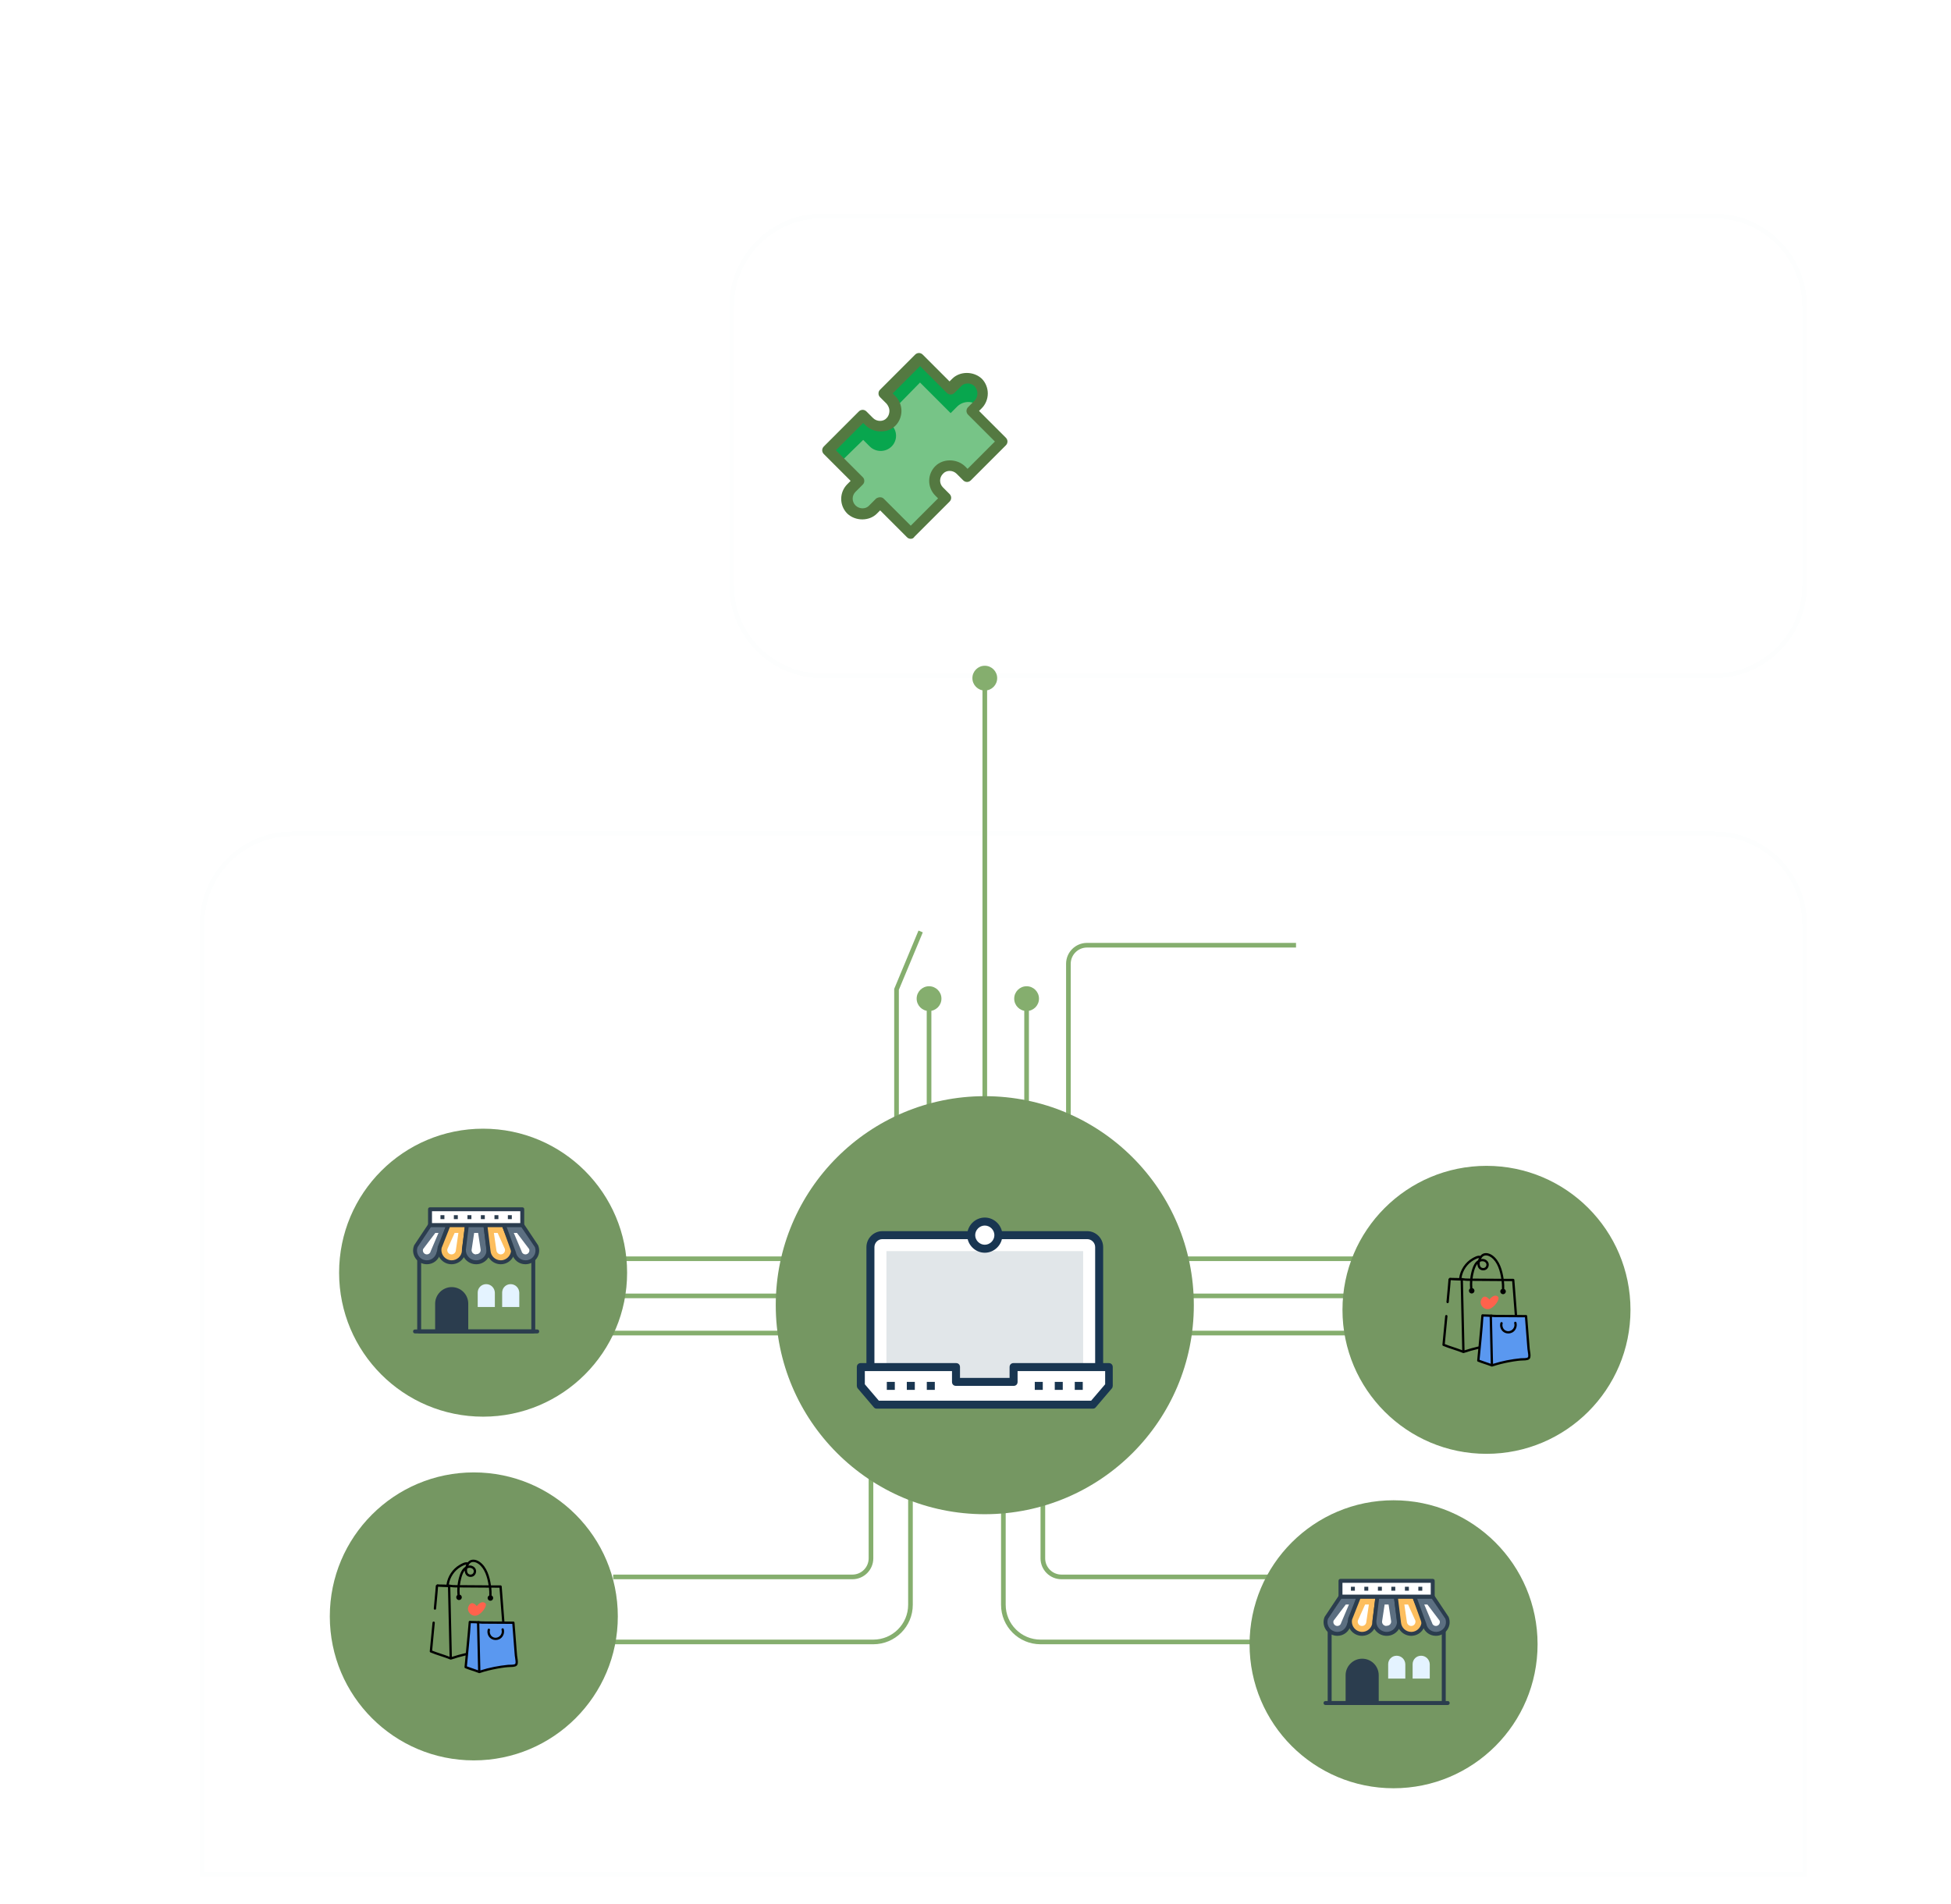<svg width="420" height="410" viewBox="0 0 420 410" fill="none" xmlns="http://www.w3.org/2000/svg">
<g clip-path="url(#clip0_3266_33104)">
<g filter="url(#filter0_d_3266_33104)">
<path d="M151 72C151 60.954 159.954 52 171 52H363C374.046 52 383 60.954 383 72V132C383 143.046 374.046 152 363 152H171C159.954 152 151 143.046 151 132V72Z" fill="white" fill-opacity="0.12" shape-rendering="crispEdges"/>
<path d="M171 52.5H363C373.77 52.5 382.5 61.23 382.5 72V132C382.5 142.77 373.77 151.5 363 151.5H171C160.23 151.5 151.5 142.77 151.5 132V72C151.5 61.23 160.23 52.5 171 52.5Z" stroke="#EDF1F6" stroke-opacity="0.12" shape-rendering="crispEdges"/>
<path d="M222.348 89H220.17V75.608H222.348V89ZM225.786 78.326C225.03 78.326 224.436 77.732 224.436 76.994C224.436 76.256 225.03 75.68 225.786 75.68C226.506 75.68 227.1 76.256 227.1 76.994C227.1 77.732 226.506 78.326 225.786 78.326ZM224.688 89V80.108H226.884V89H224.688ZM231.708 89L228.18 80.108H230.52L232.068 84.194C232.446 85.256 232.752 86.174 232.86 86.66C232.986 86.102 233.31 85.166 233.688 84.194L235.308 80.108H237.576L233.868 89H231.708ZM242.413 89.234C239.767 89.234 237.913 87.308 237.913 84.554C237.913 81.764 239.731 79.838 242.341 79.838C245.005 79.838 246.697 81.62 246.697 84.392V85.058L240.001 85.076C240.163 86.642 240.991 87.434 242.449 87.434C243.655 87.434 244.447 86.966 244.699 86.12H246.733C246.355 88.064 244.735 89.234 242.413 89.234ZM242.359 81.638C241.063 81.638 240.271 82.34 240.055 83.672H244.519C244.519 82.448 243.673 81.638 242.359 81.638ZM254.476 78.326C253.72 78.326 253.126 77.732 253.126 76.994C253.126 76.256 253.72 75.68 254.476 75.68C255.196 75.68 255.79 76.256 255.79 76.994C255.79 77.732 255.196 78.326 254.476 78.326ZM253.378 89V80.108H255.574V89H253.378ZM260.075 89H257.879V80.108H259.913L260.093 81.26C260.651 80.36 261.731 79.838 262.937 79.838C265.169 79.838 266.321 81.224 266.321 83.528V89H264.125V84.05C264.125 82.556 263.387 81.836 262.253 81.836C260.903 81.836 260.075 82.772 260.075 84.212V89ZM271.539 89H269.343V81.944H267.633V80.108H269.343V77.336H271.539V80.108H273.267V81.944H271.539V89ZM278.558 89.234C275.912 89.234 274.058 87.308 274.058 84.554C274.058 81.764 275.876 79.838 278.486 79.838C281.15 79.838 282.842 81.62 282.842 84.392V85.058L276.146 85.076C276.308 86.642 277.136 87.434 278.594 87.434C279.8 87.434 280.592 86.966 280.844 86.12H282.878C282.5 88.064 280.88 89.234 278.558 89.234ZM278.504 81.638C277.208 81.638 276.416 82.34 276.2 83.672H280.664C280.664 82.448 279.818 81.638 278.504 81.638ZM284.132 84.356C284.132 81.764 285.824 79.82 288.362 79.82C289.694 79.82 290.738 80.378 291.26 81.332L291.386 80.108H293.42V88.55C293.42 91.52 291.638 93.374 288.758 93.374C286.202 93.374 284.456 91.916 284.186 89.54H286.382C286.526 90.692 287.408 91.376 288.758 91.376C290.27 91.376 291.242 90.422 291.242 88.946V87.47C290.684 88.298 289.586 88.82 288.308 88.82C285.788 88.82 284.132 86.93 284.132 84.356ZM286.346 84.302C286.346 85.796 287.3 86.912 288.74 86.912C290.252 86.912 291.188 85.85 291.188 84.302C291.188 82.79 290.27 81.746 288.74 81.746C287.282 81.746 286.346 82.844 286.346 84.302ZM301.308 80.072V82.106H300.498C298.914 82.106 297.924 82.952 297.924 84.68V89H295.728V80.126H297.798L297.924 81.422C298.302 80.54 299.148 79.946 300.336 79.946C300.642 79.946 300.948 79.982 301.308 80.072ZM305.125 89.234C303.235 89.234 302.083 88.136 302.083 86.462C302.083 84.824 303.271 83.798 305.377 83.636L308.041 83.438V83.24C308.041 82.034 307.321 81.548 306.205 81.548C304.909 81.548 304.189 82.088 304.189 83.024H302.317C302.317 81.098 303.901 79.838 306.313 79.838C308.707 79.838 310.183 81.134 310.183 83.6V89H308.257L308.095 87.686C307.717 88.604 306.511 89.234 305.125 89.234ZM305.845 87.578C307.195 87.578 308.059 86.768 308.059 85.4V84.932L306.205 85.076C304.837 85.202 304.315 85.652 304.315 86.372C304.315 87.182 304.855 87.578 305.845 87.578ZM315.277 89H313.081V81.944H311.371V80.108H313.081V77.336H315.277V80.108H317.005V81.944H315.277V89ZM319.505 78.326C318.749 78.326 318.155 77.732 318.155 76.994C318.155 76.256 318.749 75.68 319.505 75.68C320.225 75.68 320.819 76.256 320.819 76.994C320.819 77.732 320.225 78.326 319.505 78.326ZM318.407 89V80.108H320.603V89H318.407ZM322.386 84.536C322.386 81.764 324.384 79.856 327.138 79.856C329.892 79.856 331.89 81.764 331.89 84.536C331.89 87.308 329.892 89.216 327.138 89.216C324.384 89.216 322.386 87.308 322.386 84.536ZM324.582 84.536C324.582 86.156 325.626 87.254 327.138 87.254C328.65 87.254 329.694 86.156 329.694 84.536C329.694 82.916 328.65 81.818 327.138 81.818C325.626 81.818 324.582 82.916 324.582 84.536ZM335.862 89H333.666V80.108H335.7L335.88 81.26C336.438 80.36 337.518 79.838 338.724 79.838C340.956 79.838 342.108 81.224 342.108 83.528V89H339.912V84.05C339.912 82.556 339.174 81.836 338.04 81.836C336.69 81.836 335.862 82.772 335.862 84.212V89ZM219.252 100.108H220.53V99.028C220.53 96.616 221.808 95.608 223.734 95.608C224.076 95.608 224.49 95.626 224.868 95.698V97.57H224.094C222.978 97.57 222.708 98.146 222.708 99.028V100.108H224.832V101.944H222.708V109H220.53V101.944H219.252V100.108ZM225.484 104.536C225.484 101.764 227.482 99.856 230.236 99.856C232.99 99.856 234.988 101.764 234.988 104.536C234.988 107.308 232.99 109.216 230.236 109.216C227.482 109.216 225.484 107.308 225.484 104.536ZM227.68 104.536C227.68 106.156 228.724 107.254 230.236 107.254C231.748 107.254 232.792 106.156 232.792 104.536C232.792 102.916 231.748 101.818 230.236 101.818C228.724 101.818 227.68 102.916 227.68 104.536ZM242.345 100.072V102.106H241.535C239.951 102.106 238.961 102.952 238.961 104.68V109H236.765V100.126H238.835L238.961 101.422C239.339 100.54 240.185 99.946 241.373 99.946C241.679 99.946 241.985 99.982 242.345 100.072ZM261.085 102.412C261.085 106.408 258.457 109.216 254.677 109.216C250.915 109.216 248.323 106.426 248.323 102.412C248.323 98.416 250.933 95.608 254.695 95.608C258.457 95.608 261.085 98.398 261.085 102.412ZM258.655 102.412C258.655 99.604 257.107 97.822 254.695 97.822C252.283 97.822 250.735 99.604 250.735 102.412C250.735 105.22 252.283 107.002 254.695 107.002C257.107 107.002 258.655 105.184 258.655 102.412ZM265.533 109H263.265V95.842H265.551L271.725 105.166V95.842H273.993V109H271.725L265.533 99.676V109ZM281.676 109H276.942V95.842H281.55C285.438 95.842 288.12 98.524 288.12 102.448C288.12 106.318 285.492 109 281.676 109ZM281.334 97.966H279.246V106.876H281.46C284.088 106.876 285.69 105.184 285.69 102.448C285.69 99.658 284.052 97.966 281.334 97.966ZM295.864 109.216C292.03 109.216 289.546 106.552 289.546 102.43C289.546 98.344 292.12 95.626 295.972 95.626C299.086 95.626 301.408 97.444 301.858 100.27H299.428C298.978 98.74 297.664 97.84 295.918 97.84C293.488 97.84 291.958 99.604 291.958 102.412C291.958 105.202 293.506 107.002 295.918 107.002C297.7 107.002 299.068 106.066 299.5 104.608H301.894C301.39 107.38 298.978 109.216 295.864 109.216ZM220.134 133.122V120.108H222.168L222.312 121.458C222.852 120.432 224.022 119.838 225.372 119.838C227.874 119.838 229.53 121.656 229.53 124.446C229.53 127.218 228.018 129.234 225.372 129.234C224.04 129.234 222.888 128.712 222.33 127.812V133.122H220.134ZM222.348 124.554C222.348 126.156 223.338 127.254 224.85 127.254C226.398 127.254 227.316 126.138 227.316 124.554C227.316 122.97 226.398 121.836 224.85 121.836C223.338 121.836 222.348 122.952 222.348 124.554ZM233.529 129H231.351V115.608H233.529V129ZM238.514 129.234C236.624 129.234 235.472 128.136 235.472 126.462C235.472 124.824 236.66 123.798 238.766 123.636L241.43 123.438V123.24C241.43 122.034 240.71 121.548 239.594 121.548C238.298 121.548 237.578 122.088 237.578 123.024H235.706C235.706 121.098 237.29 119.838 239.702 119.838C242.096 119.838 243.572 121.134 243.572 123.6V129H241.646L241.484 127.686C241.106 128.604 239.9 129.234 238.514 129.234ZM239.234 127.578C240.584 127.578 241.448 126.768 241.448 125.4V124.932L239.594 125.076C238.226 125.202 237.704 125.652 237.704 126.372C237.704 127.182 238.244 127.578 239.234 127.578ZM248.666 129H246.47V121.944H244.76V120.108H246.47V117.336H248.666V120.108H250.394V121.944H248.666V129ZM251.16 120.108H252.438V119.028C252.438 116.616 253.716 115.608 255.642 115.608C255.984 115.608 256.398 115.626 256.776 115.698V117.57H256.002C254.886 117.57 254.616 118.146 254.616 119.028V120.108H256.74V121.944H254.616V129H252.438V121.944H251.16V120.108ZM257.392 124.536C257.392 121.764 259.39 119.856 262.144 119.856C264.898 119.856 266.896 121.764 266.896 124.536C266.896 127.308 264.898 129.216 262.144 129.216C259.39 129.216 257.392 127.308 257.392 124.536ZM259.588 124.536C259.588 126.156 260.632 127.254 262.144 127.254C263.656 127.254 264.7 126.156 264.7 124.536C264.7 122.916 263.656 121.818 262.144 121.818C260.632 121.818 259.588 122.916 259.588 124.536ZM274.252 120.072V122.106H273.442C271.858 122.106 270.868 122.952 270.868 124.68V129H268.672V120.126H270.742L270.868 121.422C271.246 120.54 272.092 119.946 273.28 119.946C273.586 119.946 273.892 119.982 274.252 120.072ZM277.971 129H275.775V120.108H277.791L277.971 121.152C278.421 120.414 279.321 119.838 280.599 119.838C281.949 119.838 282.885 120.504 283.353 121.53C283.803 120.504 284.847 119.838 286.197 119.838C288.357 119.838 289.545 121.134 289.545 123.186V129H287.367V123.762C287.367 122.484 286.683 121.818 285.639 121.818C284.577 121.818 283.767 122.502 283.767 123.96V129H281.571V123.744C281.571 122.502 280.905 121.836 279.861 121.836C278.817 121.836 277.971 122.52 277.971 123.96V129ZM290.947 126.3H293.035C293.053 127.074 293.629 127.56 294.637 127.56C295.663 127.56 296.221 127.146 296.221 126.498C296.221 126.048 295.987 125.724 295.195 125.544L293.593 125.166C291.991 124.806 291.217 124.05 291.217 122.628C291.217 120.882 292.693 119.838 294.745 119.838C296.743 119.838 298.093 120.99 298.111 122.718H296.023C296.005 121.962 295.501 121.476 294.655 121.476C293.791 121.476 293.287 121.872 293.287 122.538C293.287 123.042 293.683 123.366 294.439 123.546L296.041 123.924C297.535 124.266 298.291 124.95 298.291 126.318C298.291 128.118 296.761 129.234 294.565 129.234C292.351 129.234 290.947 128.046 290.947 126.3Z" fill="white"/>
<g clip-path="url(#clip1_3266_33104)">
<path d="M200.882 107.177L202.294 108.589L209.823 101.059L203.235 94.471L204.647 93.059C205.941 91.765 205.941 89.647 204.647 88.353C203.353 87.059 201.235 87.059 199.941 88.353L198.529 89.765L191.941 83.177L184.412 90.706L185.823 92.118C187.117 93.412 187.117 95.53 185.823 96.824C184.529 98.118 182.412 98.118 181.117 96.824L179.706 95.412L172.176 102.941L178.765 109.53L177.235 111.059C175.941 112.353 175.941 114.471 177.235 115.765C178.529 117.059 180.647 117.059 181.941 115.765L183.47 114.236L190.059 120.824L197.588 113.294L196.176 111.883C194.882 110.589 194.882 108.471 196.176 107.177C197.47 105.883 199.588 105.883 200.882 107.177Z" fill="#77C487"/>
<path d="M185.941 102.118C184.647 103.412 182.529 103.412 181.235 102.118L179.823 100.706L174.882 105.53L172.176 102.942L179.706 95.412L181.117 96.824C182.294 98 184.176 98.118 185.47 97.059L185.823 97.412C187.235 98.706 187.235 100.824 185.941 102.118Z" fill="#08A64E"/>
<path d="M204.647 92.942L204.412 93.177C203.118 92.236 201.235 92.353 200.059 93.53L198.647 94.942L192.059 88.353L186.765 93.765C186.529 93.177 186.294 92.588 185.823 92.118L184.412 90.706L191.941 83.177L198.529 89.765L199.941 88.353C201.235 87.059 203.353 87.059 204.647 88.353C205.941 89.647 205.941 91.765 204.647 92.942Z" fill="#08A64E"/>
<path d="M190.059 122C189.706 122 189.471 121.882 189.235 121.647L183.471 115.882L182.765 116.588C181.118 118.235 178.176 118.235 176.412 116.588C174.647 114.824 174.647 112 176.412 110.235L177.118 109.529L171.353 103.765C170.882 103.294 170.882 102.588 171.353 102.118L178.882 94.588C179.353 94.118 180.059 94.118 180.529 94.588L181.941 96C182.765 96.823 184.176 96.823 184.882 96C185.235 95.647 185.471 95.059 185.471 94.471C185.471 93.882 185.235 93.412 184.882 92.941L183.471 91.529C183.235 91.294 183.118 91.059 183.118 90.706C183.118 90.353 183.235 90.118 183.471 89.882L191 82.353C191.471 81.882 192.176 81.882 192.647 82.353L198.412 88.118L199 87.529C200.647 85.882 203.588 85.882 205.353 87.529C206.176 88.353 206.647 89.529 206.647 90.706C206.647 91.882 206.176 93.059 205.353 93.882L204.765 94.471L210.529 100.235C211 100.706 211 101.412 210.529 101.882L203 109.412C202.529 109.882 201.824 109.882 201.353 109.412L199.941 108C199.118 107.176 197.706 107.176 197 108C196.176 108.824 196.176 110.118 197 110.941L198.412 112.353C198.882 112.824 198.882 113.529 198.412 114L190.882 121.529C190.647 121.882 190.412 122 190.059 122ZM183.471 113.059C183.824 113.059 184.059 113.176 184.294 113.412L190.059 119.176L195.941 113.294L195.353 112.706C193.588 110.941 193.588 108.118 195.353 106.353C197 104.706 199.941 104.706 201.706 106.353L202.294 106.941L208.176 101.059L202.412 95.294C201.941 94.823 201.941 94.118 202.412 93.647L203.824 92.235C204.176 91.882 204.412 91.294 204.412 90.706C204.412 90.118 204.176 89.647 203.824 89.177C203 88.353 201.588 88.353 200.882 89.177L199.471 90.588C199 91.059 198.294 91.059 197.824 90.588L192.059 84.823L186.176 90.706L186.765 91.294C187.588 92.118 188.059 93.294 188.059 94.471C188.059 95.647 187.588 96.823 186.765 97.647C185.118 99.294 182.176 99.294 180.412 97.647L179.824 97.059L173.941 102.941L179.706 108.706C179.941 108.941 180.059 109.176 180.059 109.529C180.059 109.882 179.941 110.118 179.706 110.353L178.176 111.882C177.353 112.706 177.353 114 178.176 114.824C179 115.647 180.412 115.647 181.118 114.824L182.647 113.294C182.882 113.176 183.118 113.059 183.471 113.059Z" fill="#547941"/>
</g>
</g>
<g filter="url(#filter1_d_3266_33104)">
<path d="M37 205C37 193.954 45.954 185 57 185H363C374.046 185 383 193.954 383 205V410H37V205Z" fill="white" fill-opacity="0.12" shape-rendering="crispEdges"/>
<path d="M57 185.5H363C373.77 185.5 382.5 194.23 382.5 205V409.5H37.5V205C37.5 194.23 46.23 185.5 57 185.5Z" stroke="#EDF1F6" stroke-opacity="0.12" shape-rendering="crispEdges"/>
<path d="M181.5 323L181.5 341.5C181.5 343.709 179.709 345.5 177.5 345.5L126 345.5" stroke="#85AE6E"/>
<path d="M218.5 323L218.5 341.5C218.5 343.709 220.291 345.5 222.5 345.5L274 345.5" stroke="#85AE6E"/>
<path d="M190 323L190 351.5C190 355.918 186.418 359.5 182 359.5L126 359.5" stroke="#85AE6E"/>
<path d="M210 323L210 351.5C210 355.918 213.582 359.5 218 359.5L274 359.5" stroke="#85AE6E"/>
<path d="M194 223.667C195.473 223.667 196.667 222.473 196.667 221C196.667 219.527 195.473 218.333 194 218.333C192.527 218.333 191.333 219.527 191.333 221C191.333 222.473 192.527 223.667 194 223.667ZM194 248L194.5 248L194.5 221L194 221L193.5 221L193.5 248L194 248Z" fill="#85AE6E"/>
<path d="M215 223.667C216.473 223.667 217.667 222.473 217.667 221C217.667 219.527 216.473 218.333 215 218.333C213.527 218.333 212.333 219.527 212.333 221C212.333 222.473 213.527 223.667 215 223.667ZM215 259.5L215.5 259.5L215.5 221L215 221L214.5 221L214.5 259.5L215 259.5Z" fill="#85AE6E"/>
<path d="M221 277H306" stroke="#85AE6E" stroke-linecap="round"/>
<path d="M120 277H205" stroke="#85AE6E" stroke-linecap="round"/>
<path d="M207 285H306" stroke="#85AE6E" stroke-linecap="round"/>
<path d="M106 285H205" stroke="#85AE6E" stroke-linecap="round"/>
<path d="M207 293H306" stroke="#85AE6E" stroke-linecap="round"/>
<path d="M106 293H205" stroke="#85AE6E" stroke-linecap="round"/>
<path d="M272.5 210L273 210L273 209L272.5 209L272.5 209.5L272.5 210ZM224 259.5H224.5L224.5 213.5L224 213.5L223.5 213.5L223.5 259.5H224ZM228.005 209.5L228.005 210C244.528 210 254.936 210 272.5 210L272.5 209.5L272.5 209C254.936 209 244.528 209 228.005 209L228.005 209.5ZM224 213.5L224.5 213.5C224.5 211.568 226.071 210 228.005 210L228.005 209.5L228.005 209C225.52 209 223.5 211.014 223.5 213.5L224 213.5Z" fill="#85AE6E"/>
<path d="M192.462 207.192L192.654 206.731L191.731 206.346L191.538 206.808L192 207L192.462 207.192ZM187 219L186.538 218.808L186.5 218.9L186.5 219L187 219ZM187 259.5H187.5L187.5 219L187 219L186.5 219L186.5 259.5H187ZM187 219L187.462 219.192L192.462 207.192L192 207L191.538 206.808L186.538 218.808L187 219Z" fill="#85AE6E"/>
<path d="M206 154.667C207.473 154.667 208.667 153.473 208.667 152C208.667 150.527 207.473 149.333 206 149.333C204.527 149.333 203.333 150.527 203.333 152C203.333 153.473 204.527 154.667 206 154.667ZM206 248L206.5 248L206.5 152L206 152L205.5 152L205.5 248L206 248Z" fill="#85AE6E"/>
<circle cx="206" cy="287" r="45" fill="#759762"/>
<path d="M228.037 271.917H183.963C182.499 271.917 181.38 273.036 181.38 274.499V303.51H230.62V274.499C230.62 273.036 229.501 271.917 228.037 271.917Z" fill="white"/>
<path d="M230.62 304.372H181.38C180.864 304.372 180.52 304.027 180.52 303.511V274.501C180.52 272.607 182.069 271.058 183.963 271.058H228.037C229.931 271.058 231.481 272.607 231.481 274.501V303.511C231.481 304.027 231.136 304.372 230.62 304.372ZM182.241 302.65H229.759V274.501C229.759 273.554 228.984 272.779 228.037 272.779H183.963C183.016 272.779 182.241 273.554 182.241 274.501V302.65Z" fill="#193651"/>
<path d="M184.824 275.361H227.177V303.511H184.824V275.361Z" fill="#E1E6E9"/>
<path d="M232.686 300.323V304.369L229.243 308.415H182.758L179.314 304.369V300.323H199.802V303.508H212.198V300.323H232.686Z" fill="white"/>
<path d="M229.243 309.277H182.758C182.5 309.277 182.241 309.191 182.069 308.933L178.626 304.887C178.54 304.801 178.454 304.543 178.454 304.371V300.325C178.454 299.808 178.798 299.464 179.314 299.464H199.802C200.319 299.464 200.663 299.808 200.663 300.325V302.649H211.337V300.325C211.337 299.808 211.682 299.464 212.198 299.464H232.686C233.203 299.464 233.547 299.808 233.547 300.325V304.371C233.547 304.543 233.461 304.801 233.375 304.887L229.931 308.933C229.759 309.191 229.501 309.277 229.243 309.277ZM183.188 307.556H228.898L231.911 304.026V301.186H213.059V303.51C213.059 304.026 212.715 304.371 212.198 304.371H199.802C199.286 304.371 198.941 304.026 198.941 303.51V301.186H180.175V304.026L183.188 307.556Z" fill="#193651"/>
<path d="M216.76 303.511H218.482V305.232H216.76V303.511Z" fill="#193651"/>
<path d="M221.064 303.511H222.786V305.232H221.064V303.511Z" fill="#193651"/>
<path d="M225.369 303.511H227.09V305.232H225.369V303.511Z" fill="#193651"/>
<path d="M184.91 303.511H186.631V305.232H184.91V303.511Z" fill="#193651"/>
<path d="M189.214 303.511H190.936V305.232H189.214V303.511Z" fill="#193651"/>
<path d="M193.518 303.511H195.24V305.232H193.518V303.511Z" fill="#193651"/>
<path d="M206 274.844C207.617 274.844 208.927 273.534 208.927 271.917C208.927 270.301 207.617 268.99 206 268.99C204.384 268.99 203.073 270.301 203.073 271.917C203.073 273.534 204.384 274.844 206 274.844Z" fill="white"/>
<path d="M206 275.706C203.934 275.706 202.212 273.985 202.212 271.919C202.212 269.853 203.934 268.131 206 268.131C208.066 268.131 209.788 269.853 209.788 271.919C209.788 273.985 208.066 275.706 206 275.706ZM206 269.853C204.881 269.853 203.934 270.799 203.934 271.919C203.934 273.038 204.881 273.985 206 273.985C207.119 273.985 208.066 273.038 208.066 271.919C208.066 270.799 207.119 269.853 206 269.853Z" fill="#193651"/>
<circle cx="314" cy="288" r="31" fill="#759762"/>
<path d="M314.645 285.792C314.645 285.792 315.546 284.475 316.443 285.131C317.075 285.594 315.682 287.561 314.551 287.823C313.421 288.085 312.258 286.795 312.954 285.64C313.659 284.469 314.645 285.792 314.645 285.792Z" fill="#FF624C"/>
<path d="M313.257 289.365C313.082 289.536 313.044 289.799 313.017 290.042C312.711 292.769 312.54 295.51 312.37 298.249C312.346 298.635 312.401 298.778 312.795 298.979C313.517 299.348 314.282 299.631 315.069 299.822C314.969 299.798 315.145 298.445 315.004 290.752C314.998 290.424 315.086 289.914 314.963 289.607C314.772 289.131 313.597 289.034 313.257 289.365Z" fill="#5A98F0"/>
<path d="M314.926 289.229C315.008 292.81 315.091 296.39 315.174 299.97C317.168 299.292 319.333 298.877 321.43 298.668C321.852 298.626 322.834 298.745 323.121 298.352C323.403 297.966 323.096 296.834 323.061 296.379C322.916 294.516 322.612 290.611 322.515 289.362C320.579 289.365 318.52 289.322 316.584 289.324C315.93 289.325 315.568 289.355 314.926 289.229Z" fill="#5A98F0"/>
<path d="M322.763 289.343C322.753 289.213 322.645 289.113 322.515 289.113C321.882 289.113 321.236 289.109 320.588 289.103C320.515 288.075 320.373 286.396 320.006 281.555C319.996 281.424 319.888 281.324 319.757 281.324C319.757 281.324 319.758 281.324 319.757 281.324C319.079 281.326 318.387 281.323 317.69 281.318C317.42 279.459 316.815 277.382 315.297 276.288C314.452 275.679 313.361 275.52 312.675 276.377C312.126 276.222 311.398 276.639 310.984 276.877C309.427 277.768 308.355 279.394 308.115 281.167C307.285 281.104 306.749 281.168 306.098 281.089C305.778 281.391 305.771 281.398 305.82 281.351C305.821 281.491 305.672 283.233 305.386 286.29C305.374 286.427 305.474 286.549 305.612 286.562C305.619 286.562 305.627 286.563 305.635 286.563C305.762 286.563 305.871 286.466 305.883 286.336C306.161 283.359 306.276 282.136 306.302 281.61C306.353 281.614 308.385 281.732 308.436 281.705L308.779 296.693C307.456 296.178 306.205 295.846 305.03 295.369C305.111 294.572 305.347 292.092 305.594 289.48L305.604 289.383C305.617 289.246 305.516 289.125 305.379 289.112C305.242 289.097 305.12 289.199 305.107 289.336L305.098 289.433C304.826 292.303 304.568 295.014 304.514 295.5C304.502 295.61 304.564 295.715 304.665 295.758C306.072 296.35 307.565 296.712 308.944 297.289C308.994 297.31 309.061 297.316 309.117 297.296C310.103 296.961 311.155 296.666 312.237 296.408C312.12 297.638 312.026 298.614 311.996 298.895C311.984 299.004 312.045 299.109 312.147 299.151C313.11 299.554 314.143 299.808 315.077 300.199C315.132 300.222 315.194 300.225 315.254 300.205C317.611 299.404 320.714 298.911 321.818 298.905C323.517 298.896 323.654 298.483 323.372 296.794C323.265 296.153 323.375 297.022 322.763 289.343ZM313.34 276.428C313.858 276.11 314.561 276.372 315.005 276.692C316.384 277.686 316.93 279.631 317.186 281.313C313.801 281.284 315.631 281.289 311.003 281.27C311.112 280.365 311.448 278.804 312.039 278.111C312.048 278.162 312.019 278.759 312.461 279.18C312.86 279.558 313.525 279.609 313.978 279.297C314.43 278.985 314.617 278.343 314.404 277.837C314.181 277.305 313.526 276.932 312.823 277.066C312.972 276.756 313.14 276.551 313.34 276.428ZM313.944 278.03C314.067 278.322 313.955 278.707 313.694 278.887C313.433 279.067 313.034 279.036 312.804 278.818C312.503 278.532 312.494 278.068 312.6 277.662C313.192 277.376 313.776 277.629 313.944 278.03ZM308.622 281.137C308.866 279.553 309.836 278.109 311.232 277.309C311.467 277.174 312.011 276.866 312.377 276.845C312.305 276.994 312.24 277.15 312.18 277.327C311.53 277.742 311.199 278.434 310.959 279.163C310.734 279.846 310.582 280.555 310.501 281.272C308.699 281.284 308.872 281.08 308.622 281.137ZM309.278 296.717L308.934 281.678C309.499 281.769 309.936 281.774 310.457 281.771C310.42 282.314 310.426 282.859 310.474 283.399C310.345 283.49 310.252 283.629 310.226 283.797C310.177 284.123 310.402 284.427 310.728 284.476C311.055 284.526 311.359 284.301 311.408 283.975C311.454 283.67 311.257 283.394 310.967 283.317C310.923 282.803 310.92 282.285 310.956 281.769C316.234 281.789 313.828 281.785 317.259 281.812C317.322 282.372 317.341 282.936 317.33 283.502C317.151 283.582 317.01 283.74 316.979 283.948C316.929 284.275 317.154 284.579 317.48 284.628C317.807 284.677 318.111 284.453 318.16 284.126C318.2 283.862 318.056 283.62 317.828 283.508C317.839 282.942 317.824 282.377 317.763 281.815C318.357 281.819 318.949 281.823 319.526 281.823C319.644 283.375 320.086 289.089 320.087 289.099C315.361 289.052 315.66 289.119 314.974 288.984C314.908 288.97 314.842 288.989 314.787 289.027C314.727 289.022 314.631 288.985 313.917 288.983C313.66 288.982 313.416 288.981 313.171 288.951C313.066 288.939 312.964 288.994 312.917 289.09C312.897 289.13 312.889 289.174 312.892 289.217C312.883 289.506 312.547 293.132 312.287 295.881C311.247 296.124 310.235 296.402 309.278 296.717ZM312.511 298.761C312.632 297.584 313.284 291.207 313.343 289.467C313.801 289.497 314.234 289.46 314.683 289.517L314.916 299.605C313.973 299.247 313.276 299.065 312.511 298.761ZM322.92 298.204C322.729 298.466 321.779 298.382 321.405 298.419C319.395 298.619 317.322 299.01 315.415 299.627L315.182 289.525C315.578 289.581 315.883 289.579 316.276 289.575C316.331 289.575 322.224 289.611 322.284 289.611C322.872 296.977 322.766 296.186 322.88 296.876C322.946 297.269 323.068 298.002 322.92 298.204Z" fill="black"/>
<path d="M320.145 290.568C320.012 290.604 319.933 290.741 319.969 290.874C320.316 292.158 318.826 293.13 317.859 292.276C317.499 291.958 317.343 291.415 317.48 290.955C317.52 290.823 317.444 290.684 317.312 290.645C317.178 290.606 317.042 290.681 317.002 290.813C316.809 291.462 317.021 292.201 317.529 292.649C318.404 293.423 319.88 293.17 320.376 291.954C320.531 291.572 320.558 291.142 320.451 290.744C320.414 290.611 320.278 290.532 320.145 290.568Z" fill="black"/>
<circle cx="294" cy="360" r="31" fill="#759762"/>
<g clip-path="url(#clip2_3266_33104)">
<path d="M304.76 373.076H280.239C279.985 373.076 279.815 372.906 279.815 372.652V354.537C279.815 354.282 279.985 354.112 280.239 354.112H304.803C305.057 354.112 305.227 354.282 305.227 354.537V372.652C305.185 372.906 305.015 373.076 304.76 373.076ZM280.663 372.227H304.379V354.961H280.663V372.227Z" fill="#2B3D4E"/>
<path d="M305.651 373.076H279.348C279.094 373.076 278.924 372.906 278.924 372.652C278.924 372.397 279.094 372.228 279.348 372.228H305.651C305.906 372.228 306.075 372.397 306.075 372.652C306.075 372.906 305.906 373.076 305.651 373.076Z" fill="#2B3D4E"/>
<path d="M281.894 357.759C280.112 357.759 278.882 355.978 279.518 354.323L282.573 349.741H286.56L284.397 355.765C284.1 356.953 283.082 357.759 281.894 357.759Z" fill="#5C6F81"/>
<path d="M281.894 358.184C279.815 358.184 278.372 356.105 279.136 354.154C279.136 354.111 279.178 354.111 279.178 354.069L282.233 349.487C282.318 349.402 282.445 349.317 282.572 349.317H286.56C286.687 349.317 286.815 349.402 286.9 349.487C286.984 349.614 286.984 349.742 286.942 349.869L284.778 355.893C284.439 357.251 283.294 358.184 281.894 358.184ZM279.9 354.493C279.391 355.851 280.409 357.336 281.894 357.336C282.869 357.336 283.718 356.657 283.972 355.681V355.639L285.924 350.166H282.784L279.9 354.493Z" fill="#2B3D4E"/>
<path d="M281.894 356.063C281.3 356.063 280.876 355.469 281.088 354.917L283.718 351.438H284.397L282.7 355.426C282.615 355.808 282.276 356.063 281.894 356.063Z" fill="white"/>
<path d="M287.197 357.759C285.5 357.759 284.27 356.19 284.651 354.535L286.56 349.741H290.548L289.87 355.341C289.7 356.699 288.597 357.759 287.197 357.759Z" fill="#FDBE5E"/>
<path d="M287.196 358.184C285.245 358.184 283.803 356.36 284.227 354.451V354.408L286.136 349.572C286.221 349.445 286.39 349.317 286.56 349.317H290.548C290.675 349.317 290.803 349.36 290.845 349.445C290.93 349.53 290.972 349.657 290.93 349.784L290.251 355.384C290.124 356.954 288.809 358.184 287.196 358.184ZM285.075 354.663C284.778 356.02 285.839 357.336 287.239 357.336C288.384 357.336 289.36 356.445 289.445 355.299L290.039 350.166H286.857L285.075 354.663Z" fill="#2B3D4E"/>
<path d="M287.197 356.063C286.603 356.063 286.179 355.511 286.306 354.917L287.876 351.438H288.682L288.13 355.214C288.088 355.681 287.706 356.063 287.197 356.063Z" fill="white"/>
<path d="M292.542 357.759H292.5C290.973 357.759 289.785 356.444 289.87 354.917L290.506 349.741H294.494L295.173 354.917C295.257 356.444 294.07 357.759 292.542 357.759Z" fill="#5C6F81"/>
<path d="M292.542 358.184H292.5C290.718 358.184 289.318 356.657 289.445 354.917L290.124 349.699C290.166 349.487 290.336 349.317 290.548 349.317H294.536C294.748 349.317 294.918 349.487 294.96 349.699L295.639 354.875C295.724 356.699 294.281 358.184 292.542 358.184ZM290.887 350.166L290.294 355.002C290.209 356.233 291.184 357.336 292.5 357.336H292.542C293.815 357.336 294.833 356.233 294.748 354.96L294.112 350.166H290.887Z" fill="#2B3D4E"/>
<path d="M292.457 356.063C291.906 356.063 291.481 355.596 291.524 355.087L292.075 351.438H292.924L293.475 355.045C293.518 355.596 293.094 356.02 292.542 356.02H292.457V356.063Z" fill="white"/>
<path d="M297.803 357.759C296.445 357.759 295.3 356.699 295.172 355.341L294.494 349.741H298.439L300.348 354.535C300.73 356.19 299.457 357.759 297.803 357.759Z" fill="#FDBE5E"/>
<path d="M297.803 358.184C296.233 358.184 294.875 356.954 294.748 355.384L294.069 349.826C294.069 349.699 294.112 349.572 294.154 349.487C294.239 349.36 294.366 349.317 294.494 349.317H298.439C298.609 349.317 298.778 349.445 298.821 349.572L300.73 354.408V354.451C301.197 356.36 299.754 358.184 297.803 358.184ZM294.96 350.166L295.597 355.299C295.681 356.445 296.657 357.336 297.803 357.336C299.203 357.336 300.263 356.02 299.966 354.663L298.142 350.166H294.96Z" fill="#2B3D4E"/>
<path d="M297.803 356.063C297.336 356.063 296.912 355.681 296.869 355.214L296.318 351.438H297.124L298.694 354.917C298.821 355.511 298.397 356.063 297.803 356.063Z" fill="white"/>
<path d="M303.106 357.759C301.918 357.759 300.9 356.953 300.645 355.808L298.439 349.741H302.427L305.481 354.323C306.118 355.978 304.887 357.759 303.106 357.759Z" fill="#5C6F81"/>
<path d="M303.106 358.184C301.706 358.184 300.56 357.251 300.221 355.893L298.057 349.869C298.015 349.742 298.015 349.614 298.1 349.487C298.184 349.402 298.312 349.317 298.439 349.317H302.427C302.554 349.317 302.681 349.402 302.766 349.487L305.821 354.069C305.821 354.111 305.863 354.111 305.863 354.154C306.627 356.105 305.184 358.184 303.106 358.184ZM299.075 350.166L301.069 355.639V355.681C301.281 356.657 302.13 357.336 303.148 357.336C304.633 357.336 305.651 355.893 305.142 354.493L302.215 350.166H299.075Z" fill="#2B3D4E"/>
<path d="M303.106 356.063C302.724 356.063 302.384 355.808 302.3 355.426L300.603 351.438H301.281L303.912 354.917C304.124 355.469 303.7 356.063 303.106 356.063Z" fill="white"/>
<path d="M282.572 346.348H302.426V349.742H282.572V346.348Z" fill="white"/>
<path d="M302.427 350.166H282.572C282.318 350.166 282.148 349.997 282.148 349.742V346.348C282.148 346.094 282.318 345.924 282.572 345.924H302.427C302.681 345.924 302.851 346.094 302.851 346.348V349.742C302.851 349.997 302.639 350.166 302.427 350.166ZM282.996 349.318H302.002V346.772H282.996V349.318Z" fill="#2B3D4E"/>
<path d="M294.663 362.47C293.645 362.47 292.839 363.276 292.839 364.294V367.391H296.53V364.294C296.487 363.276 295.681 362.47 294.663 362.47Z" fill="#E4F3FF"/>
<path d="M299.924 362.47C298.906 362.47 298.1 363.276 298.1 364.294V367.391H301.791V364.294C301.748 363.276 300.942 362.47 299.924 362.47Z" fill="#E4F3FF"/>
<path d="M287.239 363.106C285.287 363.106 283.675 364.719 283.675 366.67V372.652H290.803V366.67C290.803 364.676 289.19 363.106 287.239 363.106Z" fill="#2B3D4E"/>
<path d="M287.706 347.62H288.554V348.469H287.706V347.62Z" fill="#2B3D4E"/>
<path d="M293.518 347.62H294.366V348.469H293.518V347.62Z" fill="#2B3D4E"/>
<path d="M296.445 347.62H297.293V348.469H296.445V347.62Z" fill="#2B3D4E"/>
<path d="M284.821 347.62H285.669V348.469H284.821V347.62Z" fill="#2B3D4E"/>
<path d="M290.633 347.62H291.481V348.469H290.633V347.62Z" fill="#2B3D4E"/>
<path d="M299.33 347.62H300.179V348.469H299.33V347.62Z" fill="#2B3D4E"/>
</g>
<circle cx="96" cy="354" r="31" fill="#759762"/>
<path d="M96.645 351.792C96.645 351.792 97.546 350.475 98.443 351.131C99.075 351.594 97.682 353.561 96.552 353.823C95.421 354.085 94.258 352.795 94.954 351.64C95.659 350.469 96.645 351.792 96.645 351.792Z" fill="#FF624C"/>
<path d="M95.257 355.365C95.082 355.536 95.044 355.799 95.017 356.042C94.711 358.769 94.54 361.51 94.37 364.249C94.346 364.635 94.401 364.778 94.795 364.979C95.517 365.348 96.282 365.631 97.07 365.822C96.969 365.798 97.145 364.445 97.004 356.752C96.998 356.424 97.086 355.914 96.963 355.607C96.772 355.131 95.597 355.034 95.257 355.365Z" fill="#5A98F0"/>
<path d="M96.926 355.229C97.008 358.81 97.091 362.39 97.174 365.97C99.168 365.292 101.333 364.877 103.43 364.668C103.852 364.626 104.834 364.745 105.121 364.352C105.403 363.966 105.096 362.834 105.061 362.379C104.916 360.516 104.612 356.611 104.515 355.362C102.579 355.365 100.52 355.322 98.584 355.324C97.93 355.325 97.567 355.355 96.926 355.229Z" fill="#5A98F0"/>
<path d="M104.763 355.343C104.753 355.213 104.645 355.113 104.515 355.113C103.882 355.113 103.236 355.109 102.588 355.103C102.515 354.075 102.373 352.396 102.006 347.555C101.996 347.424 101.888 347.324 101.757 347.324C101.757 347.324 101.758 347.324 101.757 347.324C101.079 347.326 100.387 347.323 99.69 347.318C99.42 345.459 98.815 343.382 97.297 342.288C96.452 341.679 95.361 341.52 94.675 342.377C94.126 342.222 93.398 342.639 92.984 342.877C91.427 343.768 90.355 345.394 90.115 347.167C89.285 347.104 88.749 347.168 88.098 347.089C87.778 347.391 87.771 347.398 87.82 347.351C87.821 347.491 87.672 349.233 87.386 352.29C87.374 352.427 87.475 352.549 87.612 352.562C87.619 352.562 87.627 352.563 87.635 352.563C87.762 352.563 87.871 352.466 87.883 352.336C88.161 349.359 88.276 348.136 88.302 347.61C88.353 347.614 90.385 347.732 90.436 347.705L90.779 362.693C89.456 362.178 88.205 361.846 87.03 361.369C87.111 360.572 87.347 358.092 87.594 355.48L87.603 355.383C87.617 355.246 87.516 355.125 87.379 355.112C87.242 355.097 87.12 355.199 87.107 355.336L87.098 355.433C86.826 358.303 86.568 361.014 86.514 361.5C86.502 361.61 86.564 361.715 86.665 361.758C88.073 362.35 89.565 362.712 90.944 363.289C90.994 363.31 91.061 363.316 91.117 363.296C92.103 362.961 93.155 362.666 94.237 362.408C94.12 363.638 94.026 364.614 93.996 364.895C93.984 365.004 94.045 365.109 94.147 365.151C95.11 365.554 96.143 365.808 97.077 366.199C97.132 366.222 97.194 366.225 97.254 366.205C99.611 365.404 102.714 364.911 103.818 364.905C105.517 364.896 105.654 364.483 105.372 362.794C105.265 362.153 105.375 363.022 104.763 355.343ZM95.34 342.428C95.858 342.11 96.561 342.372 97.005 342.692C98.384 343.686 98.93 345.631 99.186 347.313C95.801 347.284 97.631 347.289 93.003 347.27C93.112 346.365 93.448 344.804 94.039 344.111C94.049 344.162 94.019 344.759 94.461 345.18C94.86 345.558 95.525 345.609 95.978 345.297C96.43 344.985 96.617 344.343 96.404 343.837C96.18 343.305 95.526 342.932 94.823 343.066C94.972 342.756 95.14 342.551 95.34 342.428ZM95.945 344.03C96.067 344.322 95.955 344.707 95.694 344.887C95.433 345.067 95.034 345.036 94.804 344.818C94.503 344.532 94.494 344.068 94.6 343.662C95.192 343.376 95.776 343.629 95.945 344.03ZM90.622 347.137C90.867 345.553 91.836 344.109 93.231 343.309C93.467 343.174 94.011 342.866 94.377 342.845C94.305 342.994 94.24 343.15 94.18 343.327C93.53 343.742 93.2 344.434 92.959 345.163C92.734 345.846 92.582 346.555 92.501 347.272C90.699 347.284 90.872 347.08 90.622 347.137ZM91.278 362.717L90.934 347.678C91.499 347.769 91.936 347.774 92.457 347.771C92.42 348.314 92.426 348.859 92.474 349.399C92.345 349.49 92.252 349.629 92.226 349.797C92.177 350.123 92.402 350.427 92.728 350.476C93.055 350.526 93.359 350.301 93.408 349.975C93.454 349.67 93.257 349.394 92.967 349.317C92.923 348.803 92.92 348.285 92.956 347.769C98.234 347.789 95.828 347.785 99.259 347.812C99.322 348.372 99.341 348.936 99.33 349.502C99.151 349.582 99.01 349.74 98.979 349.948C98.929 350.275 99.154 350.579 99.48 350.628C99.807 350.677 100.111 350.453 100.16 350.126C100.2 349.862 100.056 349.62 99.828 349.508C99.839 348.942 99.824 348.377 99.763 347.815C100.357 347.819 100.949 347.823 101.526 347.823C101.644 349.375 102.086 355.089 102.087 355.099C97.361 355.052 97.66 355.119 96.974 354.984C96.908 354.97 96.842 354.989 96.787 355.027C96.727 355.022 96.631 354.985 95.918 354.983C95.66 354.982 95.416 354.981 95.171 354.951C95.066 354.939 94.964 354.994 94.917 355.09C94.897 355.13 94.889 355.174 94.892 355.217C94.883 355.506 94.547 359.132 94.287 361.881C93.247 362.124 92.236 362.402 91.278 362.717ZM94.511 364.761C94.632 363.584 95.284 357.207 95.343 355.467C95.8 355.497 96.234 355.46 96.683 355.517L96.916 365.605C95.973 365.247 95.276 365.065 94.511 364.761ZM104.92 364.204C104.729 364.466 103.779 364.382 103.405 364.419C101.395 364.619 99.322 365.01 97.415 365.627L97.182 355.525C97.578 355.581 97.883 355.579 98.276 355.575C98.331 355.575 104.224 355.611 104.284 355.611C104.872 362.977 104.766 362.186 104.88 362.876C104.946 363.269 105.068 364.002 104.92 364.204Z" fill="black"/>
<path d="M102.145 356.568C102.012 356.604 101.933 356.741 101.969 356.874C102.316 358.158 100.826 359.13 99.859 358.276C99.499 357.958 99.344 357.415 99.48 356.955C99.519 356.823 99.444 356.684 99.312 356.645C99.178 356.606 99.042 356.681 99.002 356.813C98.809 357.462 99.021 358.201 99.529 358.649C100.404 359.423 101.88 359.17 102.376 357.954C102.531 357.572 102.558 357.142 102.451 356.744C102.414 356.611 102.278 356.532 102.145 356.568Z" fill="black"/>
<circle cx="98" cy="280" r="31" fill="#759762"/>
<g clip-path="url(#clip3_3266_33104)">
<path d="M108.76 293.076H84.239C83.985 293.076 83.815 292.906 83.815 292.652V274.537C83.815 274.282 83.985 274.112 84.239 274.112H108.803C109.057 274.112 109.227 274.282 109.227 274.537V292.652C109.185 292.906 109.015 293.076 108.76 293.076ZM84.663 292.227H108.379V274.961H84.663V292.227Z" fill="#2B3D4E"/>
<path d="M109.651 293.076H83.348C83.094 293.076 82.924 292.906 82.924 292.652C82.924 292.397 83.094 292.228 83.348 292.228H109.651C109.906 292.228 110.075 292.397 110.075 292.652C110.075 292.906 109.906 293.076 109.651 293.076Z" fill="#2B3D4E"/>
<path d="M85.894 277.759C84.112 277.759 82.882 275.978 83.518 274.323L86.573 269.741H90.561L88.397 275.765C88.1 276.953 87.082 277.759 85.894 277.759Z" fill="#5C6F81"/>
<path d="M85.894 278.184C83.815 278.184 82.372 276.105 83.136 274.154C83.136 274.111 83.178 274.111 83.178 274.069L86.233 269.487C86.318 269.402 86.445 269.317 86.572 269.317H90.56C90.688 269.317 90.815 269.402 90.9 269.487C90.984 269.614 90.984 269.742 90.942 269.869L88.778 275.893C88.439 277.251 87.293 278.184 85.894 278.184ZM83.9 274.493C83.391 275.851 84.409 277.336 85.894 277.336C86.869 277.336 87.718 276.657 87.972 275.681V275.639L89.924 270.166H86.784L83.9 274.493Z" fill="#2B3D4E"/>
<path d="M85.894 276.063C85.3 276.063 84.876 275.469 85.088 274.917L87.718 271.438H88.397L86.7 275.426C86.615 275.808 86.275 276.063 85.894 276.063Z" fill="white"/>
<path d="M91.197 277.759C89.5 277.759 88.27 276.19 88.651 274.535L90.561 269.741H94.548L93.87 275.341C93.7 276.699 92.597 277.759 91.197 277.759Z" fill="#FDBE5E"/>
<path d="M91.197 278.184C89.245 278.184 87.802 276.36 88.227 274.451V274.408L90.136 269.572C90.221 269.445 90.39 269.317 90.56 269.317H94.548C94.675 269.317 94.802 269.36 94.845 269.445C94.93 269.53 94.972 269.657 94.93 269.784L94.251 275.384C94.124 276.954 92.809 278.184 91.197 278.184ZM89.075 274.663C88.778 276.02 89.839 277.336 91.239 277.336C92.384 277.336 93.36 276.445 93.445 275.299L94.039 270.166H90.857L89.075 274.663Z" fill="#2B3D4E"/>
<path d="M91.197 276.063C90.603 276.063 90.179 275.511 90.306 274.917L91.876 271.438H92.682L92.13 275.214C92.088 275.681 91.706 276.063 91.197 276.063Z" fill="white"/>
<path d="M96.542 277.759H96.5C94.972 277.759 93.785 276.444 93.87 274.917L94.506 269.741H98.494L99.172 274.917C99.257 276.444 98.07 277.759 96.542 277.759Z" fill="#5C6F81"/>
<path d="M96.542 278.184H96.5C94.718 278.184 93.318 276.657 93.445 274.917L94.124 269.699C94.166 269.487 94.336 269.317 94.548 269.317H98.536C98.748 269.317 98.918 269.487 98.96 269.699L99.639 274.875C99.724 276.699 98.281 278.184 96.542 278.184ZM94.888 270.166L94.293 275.002C94.209 276.233 95.184 277.336 96.5 277.336H96.542C97.815 277.336 98.833 276.233 98.748 274.96L98.112 270.166H94.888Z" fill="#2B3D4E"/>
<path d="M96.457 276.063C95.906 276.063 95.481 275.596 95.524 275.087L96.075 271.438H96.924L97.475 275.045C97.518 275.596 97.094 276.02 96.542 276.02H96.457V276.063Z" fill="white"/>
<path d="M101.803 277.759C100.445 277.759 99.3 276.699 99.172 275.341L98.494 269.741H102.439L104.348 274.535C104.73 276.19 103.457 277.759 101.803 277.759Z" fill="#FDBE5E"/>
<path d="M101.803 278.184C100.233 278.184 98.875 276.954 98.748 275.384L98.069 269.826C98.069 269.699 98.112 269.572 98.154 269.487C98.239 269.36 98.366 269.317 98.494 269.317H102.439C102.609 269.317 102.778 269.445 102.821 269.572L104.73 274.408V274.451C105.197 276.36 103.754 278.184 101.803 278.184ZM98.96 270.166L99.597 275.299C99.681 276.445 100.657 277.336 101.803 277.336C103.203 277.336 104.263 276.02 103.966 274.663L102.142 270.166H98.96Z" fill="#2B3D4E"/>
<path d="M101.803 276.063C101.336 276.063 100.912 275.681 100.869 275.214L100.318 271.438H101.124L102.694 274.917C102.821 275.511 102.397 276.063 101.803 276.063Z" fill="white"/>
<path d="M107.106 277.759C105.918 277.759 104.9 276.953 104.645 275.808L102.439 269.741H106.427L109.481 274.323C110.118 275.978 108.887 277.759 107.106 277.759Z" fill="#5C6F81"/>
<path d="M107.106 278.184C105.706 278.184 104.56 277.251 104.221 275.893L102.057 269.869C102.015 269.742 102.015 269.614 102.1 269.487C102.184 269.402 102.312 269.317 102.439 269.317H106.427C106.554 269.317 106.681 269.402 106.766 269.487L109.821 274.069C109.821 274.111 109.863 274.111 109.863 274.154C110.627 276.105 109.184 278.184 107.106 278.184ZM103.075 270.166L105.069 275.639V275.681C105.281 276.657 106.13 277.336 107.148 277.336C108.633 277.336 109.651 275.893 109.142 274.493L106.215 270.166H103.075Z" fill="#2B3D4E"/>
<path d="M107.106 276.063C106.724 276.063 106.384 275.808 106.3 275.426L104.603 271.438H105.281L107.912 274.917C108.124 275.469 107.7 276.063 107.106 276.063Z" fill="white"/>
<path d="M86.572 266.348H106.426V269.742H86.572V266.348Z" fill="white"/>
<path d="M106.427 270.166H86.572C86.318 270.166 86.148 269.997 86.148 269.742V266.348C86.148 266.094 86.318 265.924 86.572 265.924H106.427C106.681 265.924 106.851 266.094 106.851 266.348V269.742C106.851 269.997 106.639 270.166 106.427 270.166ZM86.996 269.318H106.002V266.772H86.996V269.318Z" fill="#2B3D4E"/>
<path d="M98.663 282.47C97.645 282.47 96.839 283.276 96.839 284.294V287.391H100.53V284.294C100.487 283.276 99.681 282.47 98.663 282.47Z" fill="#E4F3FF"/>
<path d="M103.924 282.47C102.906 282.47 102.1 283.276 102.1 284.294V287.391H105.791V284.294C105.748 283.276 104.942 282.47 103.924 282.47Z" fill="#E4F3FF"/>
<path d="M91.239 283.106C89.287 283.106 87.675 284.719 87.675 286.67V292.652H94.803V286.67C94.803 284.676 93.19 283.106 91.239 283.106Z" fill="#2B3D4E"/>
<path d="M91.706 267.62H92.554V268.469H91.706V267.62Z" fill="#2B3D4E"/>
<path d="M97.518 267.62H98.366V268.469H97.518V267.62Z" fill="#2B3D4E"/>
<path d="M100.445 267.62H101.293V268.469H100.445V267.62Z" fill="#2B3D4E"/>
<path d="M88.821 267.62H89.669V268.469H88.821V267.62Z" fill="#2B3D4E"/>
<path d="M94.633 267.62H95.481V268.469H94.633V267.62Z" fill="#2B3D4E"/>
<path d="M103.33 267.62H104.179V268.469H103.33V267.62Z" fill="#2B3D4E"/>
</g>
</g>
</g>
<defs>
<filter id="filter0_d_3266_33104" x="125" y="14" width="296" height="164" filterUnits="userSpaceOnUse" color-interpolation-filters="sRGB">
<feFlood flood-opacity="0" result="BackgroundImageFix"/>
<feColorMatrix in="SourceAlpha" type="matrix" values="0 0 0 0 0 0 0 0 0 0 0 0 0 0 0 0 0 0 127 0" result="hardAlpha"/>
<feOffset dx="6" dy="-6"/>
<feGaussianBlur stdDeviation="16"/>
<feComposite in2="hardAlpha" operator="out"/>
<feColorMatrix type="matrix" values="0 0 0 0 0.38 0 0 0 0 0.298 0 0 0 0 0.513 0 0 0 0.24 0"/>
<feBlend mode="normal" in2="BackgroundImageFix" result="effect1_dropShadow_3266_33104"/>
<feBlend mode="normal" in="SourceGraphic" in2="effect1_dropShadow_3266_33104" result="shape"/>
</filter>
<filter id="filter1_d_3266_33104" x="11" y="111.333" width="410" height="324.667" filterUnits="userSpaceOnUse" color-interpolation-filters="sRGB">
<feFlood flood-opacity="0" result="BackgroundImageFix"/>
<feColorMatrix in="SourceAlpha" type="matrix" values="0 0 0 0 0 0 0 0 0 0 0 0 0 0 0 0 0 0 127 0" result="hardAlpha"/>
<feOffset dx="6" dy="-6"/>
<feGaussianBlur stdDeviation="16"/>
<feComposite in2="hardAlpha" operator="out"/>
<feColorMatrix type="matrix" values="0 0 0 0 0.38 0 0 0 0 0.298 0 0 0 0 0.513 0 0 0 0.24 0"/>
<feBlend mode="normal" in2="BackgroundImageFix" result="effect1_dropShadow_3266_33104"/>
<feBlend mode="normal" in="SourceGraphic" in2="effect1_dropShadow_3266_33104" result="shape"/>
</filter>
<clipPath id="clip0_3266_33104">
<rect width="420" height="410" fill="white"/>
</clipPath>
<clipPath id="clip1_3266_33104">
<rect width="40" height="40" fill="white" transform="translate(171 82)"/>
</clipPath>
<clipPath id="clip2_3266_33104">
<rect width="28" height="28" fill="white" transform="translate(278.5 345.5)"/>
</clipPath>
<clipPath id="clip3_3266_33104">
<rect width="28" height="28" fill="white" transform="translate(82.5 265.5)"/>
</clipPath>
</defs>
</svg>
